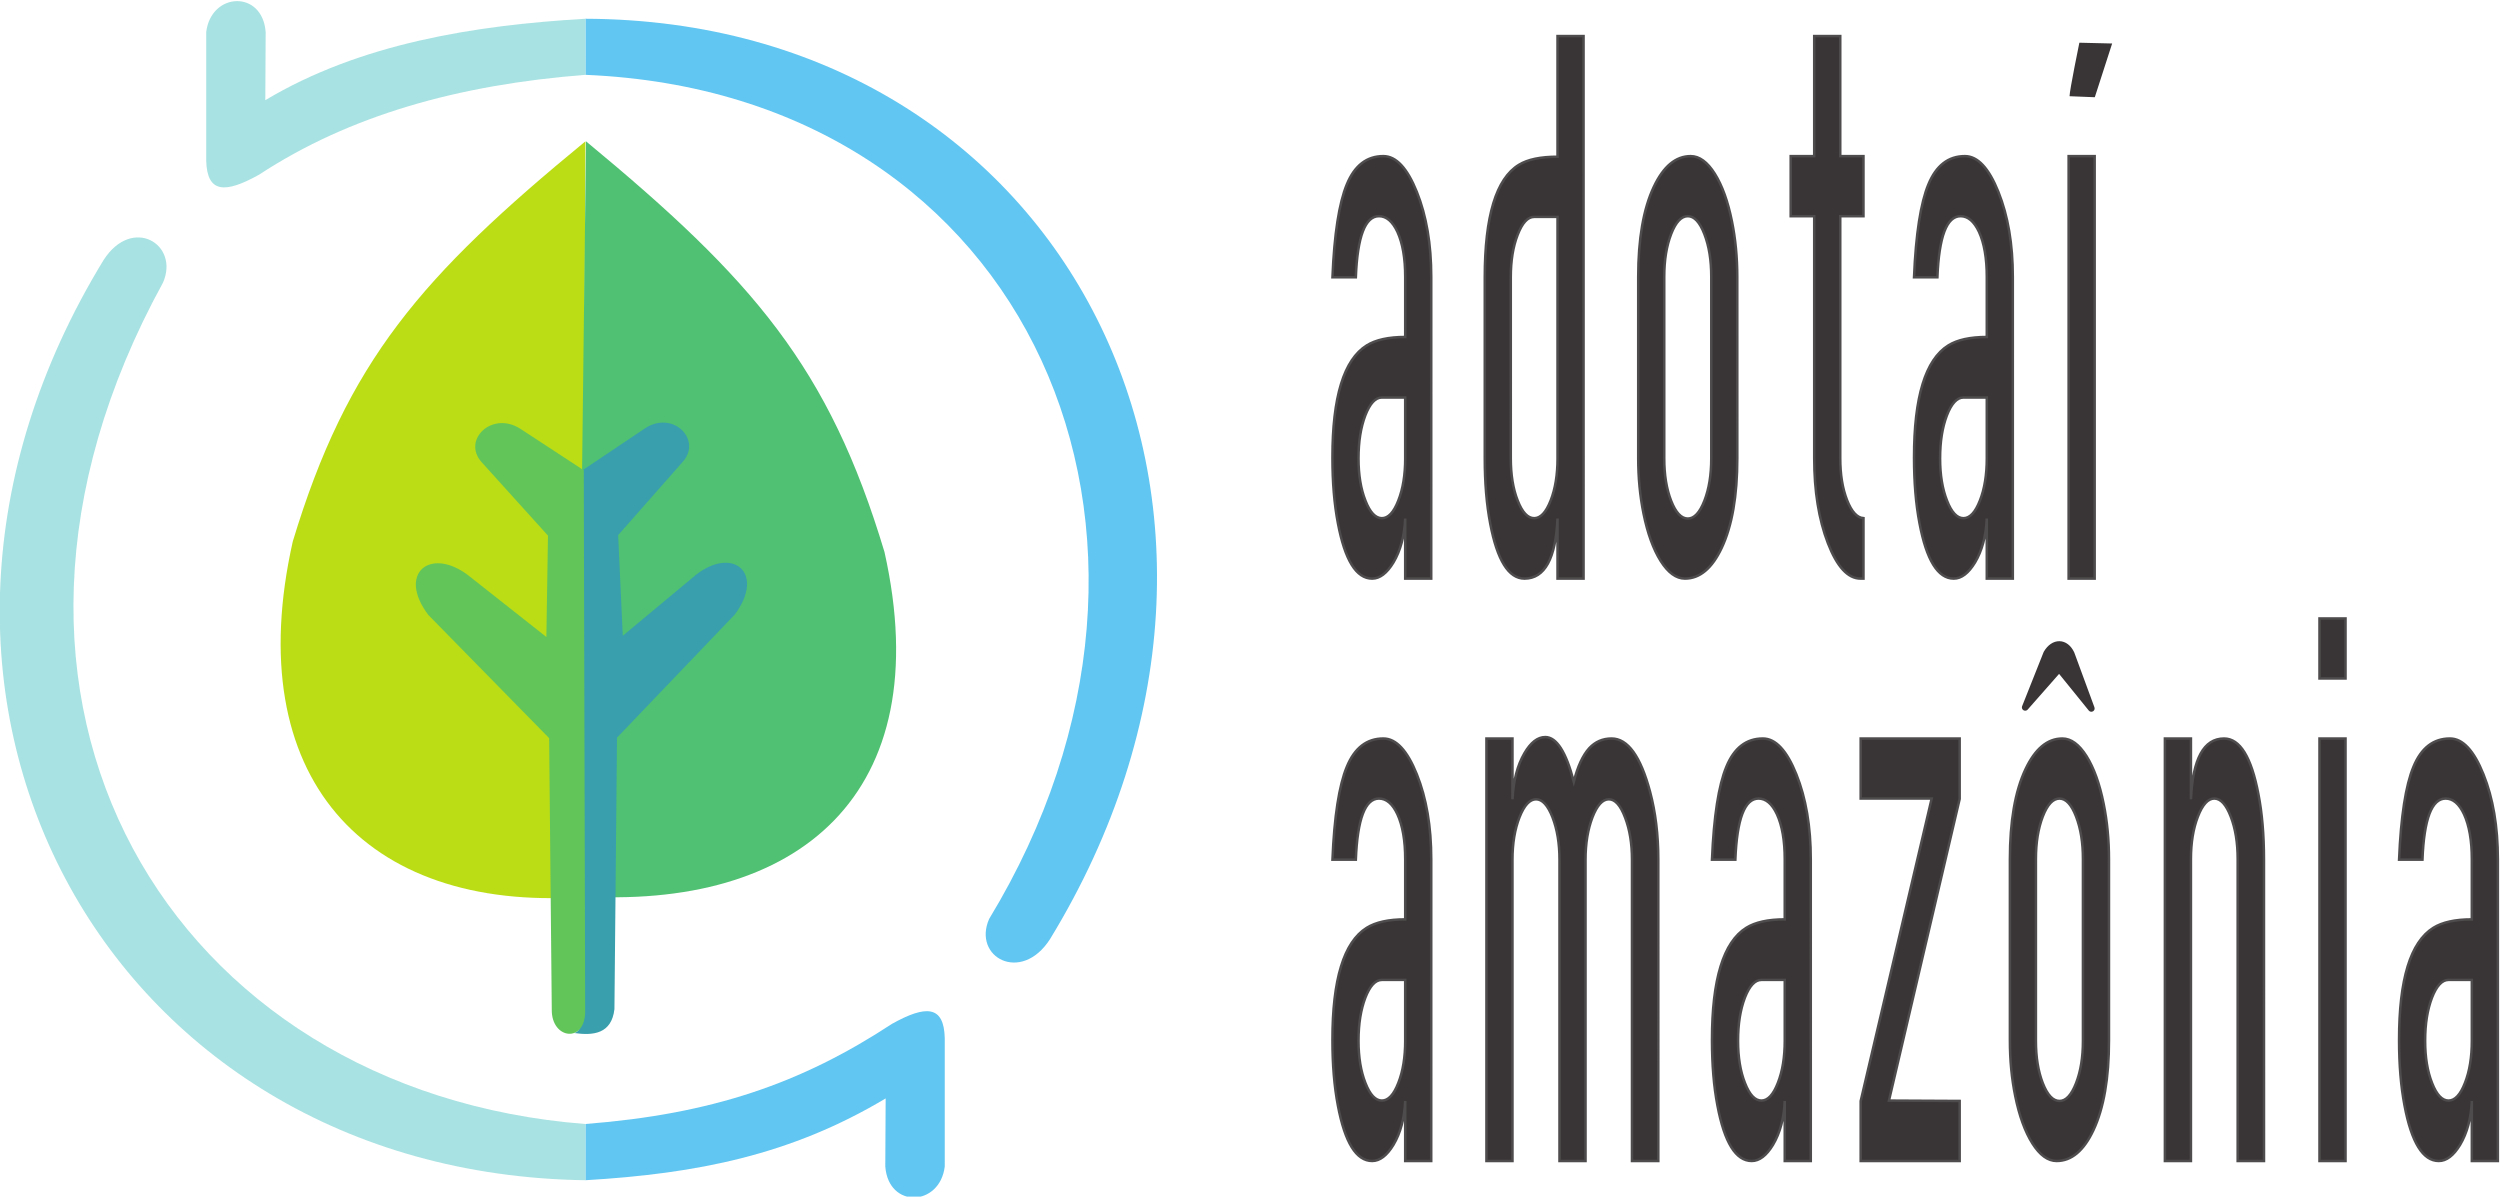 <?xml version="1.0" encoding="UTF-8" standalone="no"?>
<!-- Created with Inkscape (http://www.inkscape.org/) -->

<svg
   version="1.1"
   id="svg2"
   width="285.736"
   height="136.768"
   viewBox="0 0 285.736 136.768"
   sodipodi:docname="logo.svg"
   inkscape:export-filename="logo.png"
   inkscape:export-xdpi="17.16"
   inkscape:export-ydpi="17.16"
   xmlns:inkscape="http://www.inkscape.org/namespaces/inkscape"
   xmlns:sodipodi="http://sodipodi.sourceforge.net/DTD/sodipodi-0.dtd"
   xmlns="http://www.w3.org/2000/svg"
   xmlns:svg="http://www.w3.org/2000/svg">
  <sodipodi:namedview
     id="namedview16"
     pagecolor="#ffffff"
     bordercolor="#666666"
     borderopacity="1.0"
     inkscape:showpageshadow="2"
     inkscape:pageopacity="0.0"
     inkscape:pagecheckerboard="0"
     inkscape:deskcolor="#d1d1d1"
     showgrid="false" />
  <defs
     id="defs6" />
  <g
     id="g10"
     transform="matrix(1.333,0,0,-1.333,-114.962,518.91)">
    <path
       d="m 136.437,288.085 c 9.564,0.563 17.612,2.156 25.744,7.014 l -0.031,-5.833 c 0.267,-3.641 4.683,-3.449 5.099,0 v 11.004 c -0.068,2.816 -1.618,2.842 -4.524,1.224 -7.763,-5.095 -15.388,-7.738 -26.286,-8.588 l -0.003,-4.821 z"
       style="fill:#61c6f1;fill-opacity:1;fill-rule:evenodd;stroke:none"
       id="path12" />
    <path
       d="m 171.053,310.487 c 19.916,32.8 3.586,70.79 -34.614,72.376 l 0.001,4.809 c 41.287,-0.147 62.352,-42.066 39.824,-78.931 -2.464,-3.82 -6.652,-1.538 -5.211,1.746"
       style="fill:#61c6f1;fill-opacity:1;fill-rule:evenodd;stroke:none"
       id="path14" />
    <path
       d="m 136.439,377.164 c -14.071,-11.562 -20.42,-18.857 -25.094,-34.318 -4.551,-20.249 6.216,-31.728 24.803,-30.484 z"
       style="fill:#badd16;fill-opacity:1;fill-rule:evenodd;stroke:none"
       id="path16" />
    <path
       d="m 136.488,377.164 c 14.352,-11.866 20.827,-19.353 25.594,-35.22 4.642,-20.781 -7.405,-30.768 -26.363,-29.491 z"
       style="fill:#50c172;fill-opacity:1;fill-rule:evenodd;stroke:none"
       id="path18" />
    <path
       d="m 208.959,339.669 h -2.231 v 5.148 c -0.064,-1.489 -0.4,-2.74 -1.008,-3.763 -0.56,-0.92 -1.168,-1.385 -1.824,-1.385 -1.36,0 -2.34,1.582 -2.939,4.755 -0.312,1.633 -0.468,3.504 -0.468,5.603 v 0.031 c 0,5.189 0.98,8.384 2.94,9.604 0.764,0.476 1.863,0.724 3.3,0.724 v 5.148 c 0,1.602 -0.224,2.894 -0.668,3.866 -0.42,0.899 -0.948,1.344 -1.58,1.344 -1.188,0 -1.848,-1.747 -1.987,-5.241 h -2.004 c 0.156,3.711 0.568,6.368 1.236,7.971 0.664,1.613 1.708,2.419 3.127,2.419 1.092,0 2.052,-1.023 2.872,-3.07 0.824,-2.057 1.236,-4.476 1.236,-7.288 z m -2.231,10.317 v 5.21 h -2 c -0.556,0 -1.028,-0.517 -1.419,-1.53 -0.388,-1.023 -0.584,-2.243 -0.584,-3.68 v -0.031 c 0,-1.385 0.196,-2.595 0.592,-3.597 0.392,-1.013 0.864,-1.509 1.412,-1.509 0.544,0 1.016,0.496 1.408,1.509 0.396,1.003 0.592,2.222 0.592,3.628 z m 15.293,-10.317 h -2.232 v 5.148 c -0.156,-3.432 -1.1,-5.148 -2.832,-5.148 -1.36,0 -2.34,1.571 -2.939,4.714 -0.312,1.633 -0.468,3.505 -0.468,5.603 v 15.517 c 0,5.241 0.976,8.456 2.927,9.645 0.756,0.465 1.859,0.693 3.311,0.693 v 10.348 h 2.232 z m -2.232,10.317 v 20.696 h -2.004 c -0.548,0 -1.016,-0.506 -1.412,-1.53 -0.396,-1.013 -0.592,-2.233 -0.592,-3.639 V 349.986 c 0,-1.406 0.196,-2.626 0.592,-3.628 0.396,-1.013 0.864,-1.509 1.412,-1.509 0.548,0 1.016,0.496 1.412,1.509 0.396,1.003 0.592,2.222 0.592,3.628 z m 15.414,0.011 c 0,-3.225 -0.444,-5.8 -1.336,-7.691 -0.828,-1.758 -1.88,-2.636 -3.152,-2.636 -0.752,0 -1.444,0.506 -2.08,1.509 -0.636,1.013 -1.128,2.368 -1.472,4.063 -0.304,1.499 -0.456,3.081 -0.456,4.755 v 15.538 c 0,3.256 0.444,5.83 1.336,7.722 0.828,1.758 1.883,2.636 3.163,2.636 0.744,0 1.432,-0.506 2.067,-1.509 0.636,-1.013 1.128,-2.377 1.472,-4.093 0.304,-1.499 0.456,-3.081 0.456,-4.755 z m -2.232,-0.021 v 15.579 c 0,1.416 -0.196,2.636 -0.592,3.659 -0.396,1.023 -0.868,1.53 -1.416,1.53 -0.56,0 -1.036,-0.507 -1.431,-1.53 -0.396,-1.024 -0.592,-2.243 -0.592,-3.659 v -15.579 c 0,-1.416 0.196,-2.626 0.592,-3.639 0.396,-1.013 0.872,-1.52 1.431,-1.52 0.548,0 1.02,0.506 1.416,1.52 0.396,1.013 0.592,2.222 0.592,3.639 z m 13.05,-10.307 h -0.244 c -1.092,0 -2.024,1.013 -2.808,3.05 -0.78,2.026 -1.171,4.456 -1.171,7.288 v 20.738 h -2.016 v 5.148 h 2.016 v 10.296 h 2.232 v -10.296 h 1.991 v -5.148 h -1.991 v -20.738 c 0,-1.416 0.196,-2.615 0.584,-3.608 0.388,-0.992 0.856,-1.509 1.408,-1.55 z m 12.806,0 h -2.232 v 5.148 c -0.064,-1.489 -0.4,-2.74 -1.008,-3.763 -0.56,-0.92 -1.168,-1.385 -1.823,-1.385 -1.359,0 -2.34,1.582 -2.94,4.755 -0.311,1.633 -0.468,3.504 -0.468,5.603 v 0.031 c 0,5.189 0.98,8.384 2.939,9.604 0.764,0.476 1.864,0.724 3.3,0.724 v 5.148 c 0,1.602 -0.224,2.894 -0.668,3.866 -0.42,0.899 -0.948,1.344 -1.58,1.344 -1.188,0 -1.848,-1.747 -1.988,-5.241 h -2.004 c 0.156,3.711 0.568,6.368 1.236,7.971 0.664,1.613 1.708,2.419 3.127,2.419 1.092,0 2.052,-1.023 2.872,-3.07 0.824,-2.057 1.236,-4.476 1.236,-7.288 z m -2.232,10.317 v 5.21 h -2 c -0.556,0 -1.028,-0.517 -1.42,-1.53 -0.388,-1.023 -0.584,-2.243 -0.584,-3.68 v -0.031 c 0,-1.385 0.196,-2.595 0.592,-3.597 0.392,-1.013 0.864,-1.509 1.412,-1.509 0.544,0 1.016,0.496 1.408,1.509 0.396,1.003 0.592,2.222 0.592,3.628 z M 208.959,289.734 h -2.231 v 5.148 c -0.064,-1.489 -0.4,-2.74 -1.008,-3.763 -0.56,-0.92 -1.168,-1.385 -1.824,-1.385 -1.36,0 -2.34,1.582 -2.939,4.755 -0.312,1.633 -0.468,3.504 -0.468,5.603 v 0.031 c 0,5.189 0.98,8.384 2.94,9.604 0.764,0.476 1.863,0.724 3.3,0.724 v 5.148 c 0,1.602 -0.224,2.894 -0.668,3.866 -0.42,0.899 -0.948,1.344 -1.58,1.344 -1.188,0 -1.848,-1.747 -1.987,-5.241 h -2.004 c 0.156,3.711 0.568,6.368 1.236,7.971 0.664,1.613 1.708,2.419 3.127,2.419 1.092,0 2.052,-1.023 2.872,-3.07 0.824,-2.057 1.236,-4.476 1.236,-7.288 z m -2.231,10.317 v 5.21 h -2 c -0.556,0 -1.028,-0.517 -1.419,-1.53 -0.388,-1.023 -0.584,-2.243 -0.584,-3.68 v -0.031 c 0,-1.385 0.196,-2.595 0.592,-3.597 0.392,-1.013 0.864,-1.509 1.412,-1.509 0.544,0 1.016,0.496 1.408,1.509 0.396,1.003 0.592,2.222 0.592,3.628 z m 21.701,-10.317 h -2.256 v 25.834 c 0,1.375 -0.196,2.585 -0.592,3.618 -0.392,1.044 -0.856,1.561 -1.392,1.561 -0.54,0 -1.008,-0.517 -1.404,-1.54 -0.396,-1.034 -0.596,-2.243 -0.596,-3.639 v -25.834 h -2.232 v 25.834 c 0,1.396 -0.2,2.605 -0.6,3.639 -0.4,1.023 -0.868,1.54 -1.408,1.54 -0.544,0 -1.016,-0.517 -1.42,-1.54 -0.404,-1.034 -0.604,-2.243 -0.604,-3.639 v -25.834 h -2.232 v 36.223 h 2.232 v -5.21 c 0.08,1.592 0.42,2.905 1.02,3.939 0.54,0.93 1.136,1.396 1.792,1.396 0.968,0 1.784,-1.272 2.447,-3.825 0.328,1.302 0.772,2.264 1.328,2.874 0.512,0.548 1.152,0.827 1.908,0.827 1.392,0 2.491,-1.52 3.304,-4.569 0.468,-1.758 0.704,-3.691 0.704,-5.789 z m 13.074,0 h -2.232 v 5.148 c -0.064,-1.489 -0.4,-2.74 -1.008,-3.763 -0.56,-0.92 -1.168,-1.385 -1.823,-1.385 -1.36,0 -2.34,1.582 -2.94,4.755 -0.312,1.633 -0.468,3.504 -0.468,5.603 v 0.031 c 0,5.189 0.98,8.384 2.939,9.604 0.764,0.476 1.864,0.724 3.299,0.724 v 5.148 c 0,1.602 -0.224,2.894 -0.668,3.866 -0.42,0.899 -0.948,1.344 -1.58,1.344 -1.188,0 -1.848,-1.747 -1.988,-5.241 h -2.003 c 0.156,3.711 0.568,6.368 1.236,7.971 0.664,1.613 1.708,2.419 3.127,2.419 1.092,0 2.052,-1.023 2.872,-3.07 0.824,-2.057 1.236,-4.476 1.236,-7.288 z m -2.232,10.317 v 5.21 h -2 c -0.556,0 -1.028,-0.517 -1.42,-1.53 -0.388,-1.023 -0.584,-2.243 -0.584,-3.68 v -0.031 c 0,-1.385 0.196,-2.595 0.592,-3.597 0.392,-1.013 0.864,-1.509 1.412,-1.509 0.544,0 1.016,0.496 1.408,1.509 0.396,1.003 0.592,2.222 0.592,3.628 z m 14.998,-10.317 h -8.487 v 5.138 l 6.087,25.937 h -6.087 v 5.148 h 8.487 v -5.179 l -6.063,-25.865 6.063,-0.031 z m 26.093,0 h -2.256 v 25.896 c 0,1.385 -0.196,2.605 -0.592,3.629 -0.396,1.034 -0.864,1.551 -1.412,1.551 -0.54,0 -1.008,-0.517 -1.408,-1.551 -0.396,-1.024 -0.596,-2.243 -0.596,-3.629 v -25.896 h -2.232 v 36.223 h 2.232 v -5.21 c 0.156,3.474 1.104,5.21 2.84,5.21 1.36,0 2.34,-1.582 2.943,-4.755 0.32,-1.633 0.48,-3.504 0.48,-5.603 z m 6.991,41.372 h -2.232 v 5.148 h 2.232 z m 0,-41.372 h -2.232 v 36.223 h 2.232 z m 13.062,0 h -2.231 v 5.148 c -0.064,-1.489 -0.4,-2.74 -1.008,-3.763 -0.56,-0.92 -1.168,-1.385 -1.824,-1.385 -1.36,0 -2.34,1.582 -2.94,4.755 -0.311,1.633 -0.468,3.504 -0.468,5.603 v 0.031 c 0,5.189 0.98,8.384 2.939,9.604 0.764,0.476 1.863,0.724 3.3,0.724 v 5.148 c 0,1.602 -0.224,2.894 -0.668,3.866 -0.42,0.899 -0.948,1.344 -1.58,1.344 -1.188,0 -1.848,-1.747 -1.987,-5.241 h -2.004 c 0.156,3.711 0.568,6.368 1.236,7.971 0.664,1.613 1.708,2.419 3.127,2.419 1.092,0 2.052,-1.023 2.872,-3.07 0.824,-2.057 1.236,-4.476 1.236,-7.288 z m -2.231,10.317 v 5.21 h -2 c -0.556,0 -1.028,-0.517 -1.42,-1.53 -0.388,-1.023 -0.584,-2.243 -0.584,-3.68 v -0.031 c 0,-1.385 0.196,-2.595 0.592,-3.597 0.392,-1.013 0.864,-1.509 1.412,-1.509 0.544,0 1.016,0.496 1.408,1.509 0.396,1.003 0.592,2.222 0.592,3.628 z m -32.34,39.618 h -2.232 v 36.223 h 2.232 z m 1.227,-39.608 c 0,-3.225 -0.444,-5.8 -1.336,-7.691 -0.828,-1.758 -1.88,-2.636 -3.151,-2.636 -0.752,0 -1.444,0.506 -2.08,1.509 -0.636,1.013 -1.128,2.368 -1.472,4.063 -0.304,1.499 -0.456,3.081 -0.456,4.755 v 15.538 c 0,3.256 0.444,5.83 1.336,7.722 0.828,1.758 1.884,2.636 3.163,2.636 0.744,0 1.432,-0.506 2.068,-1.509 0.636,-1.013 1.128,-2.377 1.472,-4.093 0.304,-1.499 0.456,-3.081 0.456,-4.755 z m -2.232,-0.021 v 15.579 c 0,1.416 -0.196,2.636 -0.592,3.659 -0.396,1.023 -0.868,1.53 -1.416,1.53 -0.56,0 -1.036,-0.507 -1.432,-1.53 -0.396,-1.024 -0.592,-2.243 -0.592,-3.659 v -15.579 c 0,-1.416 0.196,-2.626 0.592,-3.639 0.396,-1.013 0.872,-1.52 1.432,-1.52 0.548,0 1.02,0.506 1.416,1.52 0.396,1.013 0.592,2.222 0.592,3.639 z"
       style="fill:#393536;fill-opacity:1;fill-rule:nonzero;stroke:#4f4c4d;stroke-width:0.216;stroke-linecap:butt;stroke-linejoin:miter;stroke-miterlimit:22.926;stroke-dasharray:none;stroke-opacity:1"
       id="path20" />
    <path
       d="m 136.251,349 5.273,3.537 c 2.381,1.609 4.946,-0.936 3.269,-2.843 l -5.548,-6.296 0.396,-8.631 6.341,5.28 c 3.169,2.4 5.876,0.067 3.269,-3.453 l -10.105,-10.561 -0.22,-23.274 v -0.009 c -0.249,-2.108 -1.795,-2.285 -3.478,-2.04 0.628,0.108 0.71,0.957 0.692,2.041 l -0.003,0.004 0.113,46.245 z"
       style="fill:#399fac;fill-opacity:1;fill-rule:evenodd;stroke:none"
       id="path22" />
    <path
       d="m 136.296,348.956 -5.404,3.537 c -2.44,1.609 -5.069,-0.936 -3.351,-2.843 l 5.687,-6.296 -0.138,-8.691 -6.768,5.34 c -3.248,2.4 -6.023,0.067 -3.351,-3.453 l 10.357,-10.561 0.225,-23.274 c -0.039,-2.582 2.963,-2.943 2.863,-0.004 l -0.121,46.245 z"
       style="fill:#62c559;fill-opacity:1;fill-rule:evenodd;stroke:none"
       id="path24" />
    <path
       d="m 263.691,381.03 c 0,0.491 0.841,4.588 0.841,4.588 l 2.811,-0.068 -1.487,-4.607 z"
       style="fill:#393536;fill-opacity:1;fill-rule:evenodd;stroke:none"
       id="path26" />
    <path
       d="m 259.888,328.626 1.84,4.631 c 0.6,1.032 1.615,1.011 2.105,-0.031 l 1.725,-4.689 -2.755,3.402 z"
       style="fill:#393536;fill-opacity:1;fill-rule:evenodd;stroke:#393536;stroke-width:0.567;stroke-linecap:butt;stroke-linejoin:round;stroke-miterlimit:22.926;stroke-dasharray:none;stroke-opacity:1"
       id="path28" />
    <path
       d="m 136.44,387.673 c -9.564,-0.563 -19.316,-2.125 -27.449,-6.982 l 0.031,5.833 c -0.267,3.641 -4.683,3.449 -5.099,0 v -11.004 c 0.068,-2.816 1.618,-2.842 4.524,-1.224 7.763,5.095 17.094,7.718 27.992,8.568 l 0.001,4.809 z"
       style="fill:#a9e2e2;fill-opacity:1;fill-rule:evenodd;stroke:none"
       id="path30" />
    <path
       d="m 100.219,365.046 c -19.703,-35.889 0.715,-69.389 36.221,-72.141 l -0.003,-4.821 c -41.287,0.596 -63.836,42.042 -41.308,78.907 2.464,3.82 6.531,1.339 5.09,-1.946"
       style="fill:#a9e2e2;fill-opacity:1;fill-rule:evenodd;stroke:none"
       id="path32" />
  </g>
</svg>
